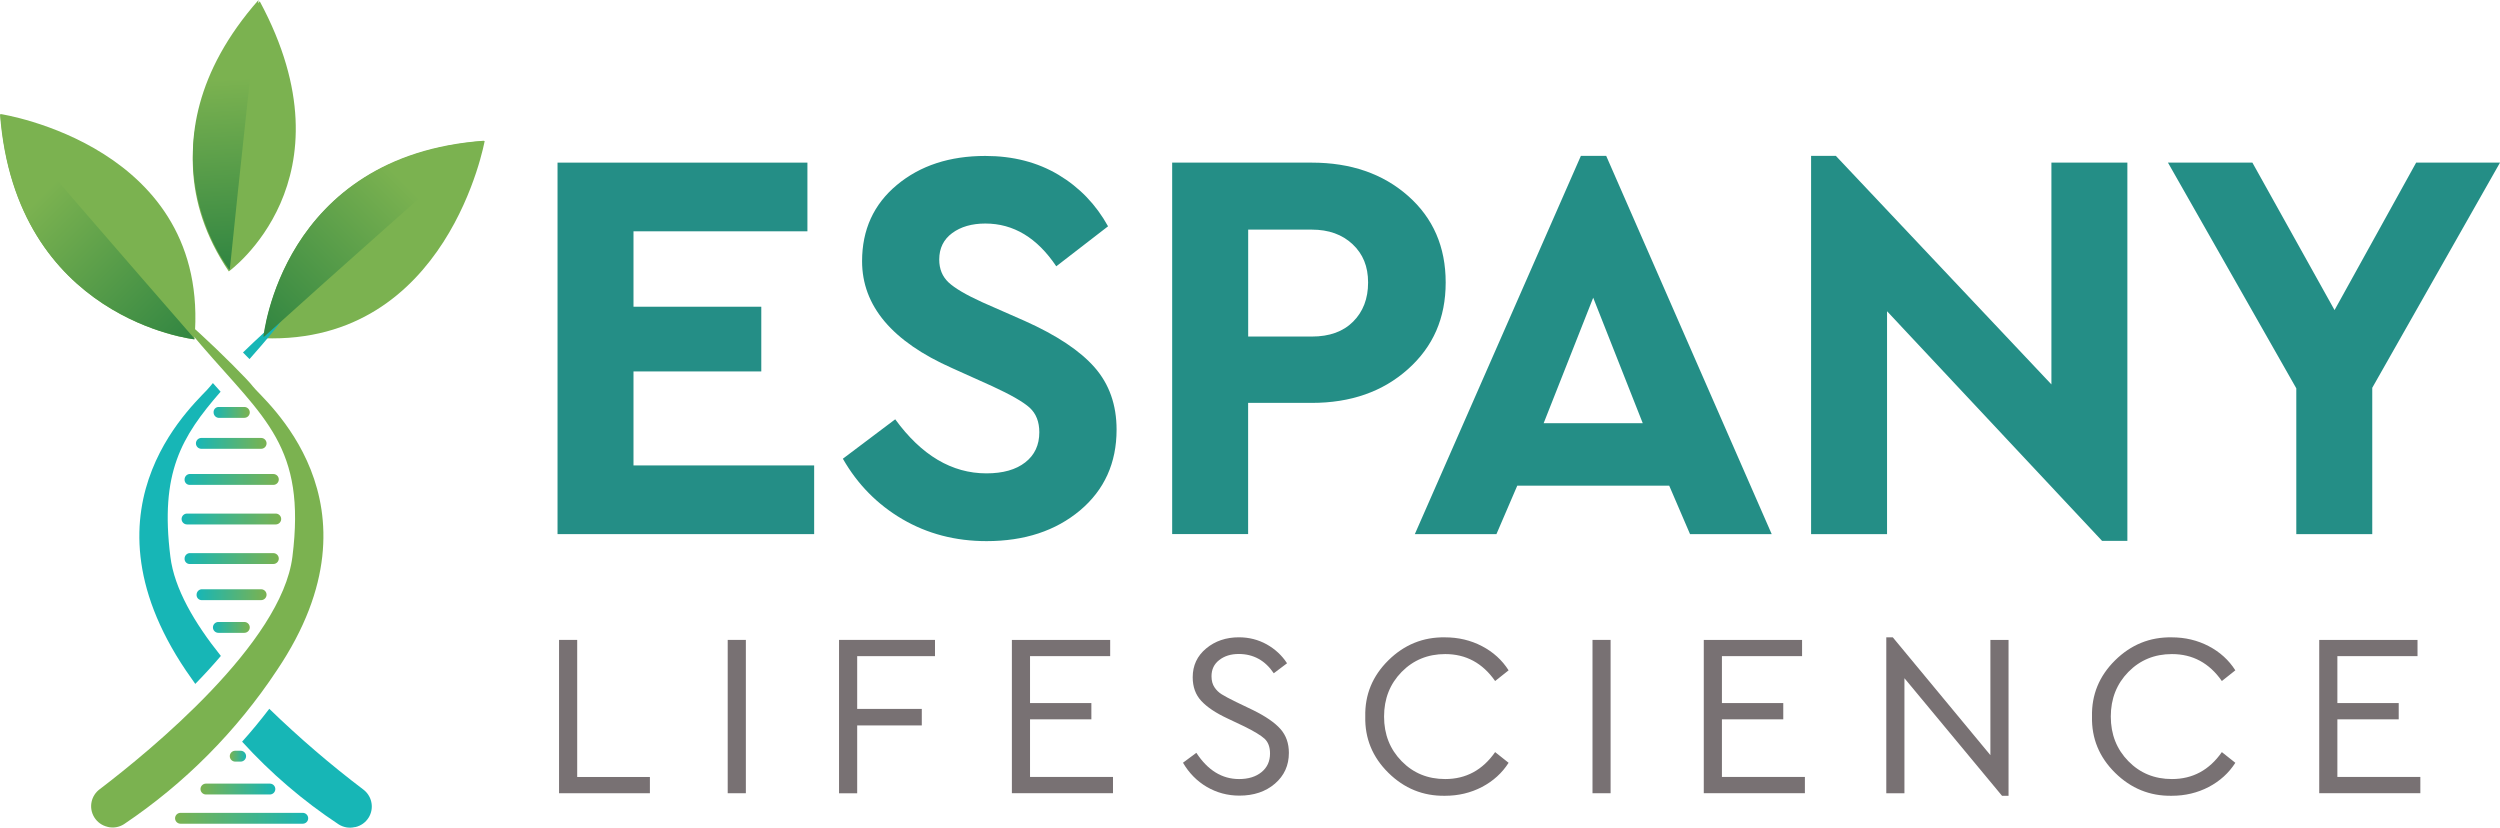 <svg xmlns="http://www.w3.org/2000/svg" xmlns:xlink="http://www.w3.org/1999/xlink" id="Layer_1" viewBox="0 0 460.11 152.33"><defs><style>      .cls-1 {        fill: #248e86;      }      .cls-2 {        fill: #787173;      }      .cls-3 {        fill: url(#linear-gradient-8);      }      .cls-4 {        fill: url(#linear-gradient-7);      }      .cls-5 {        fill: url(#linear-gradient-5);      }      .cls-6 {        fill: url(#linear-gradient-6);      }      .cls-7 {        fill: url(#linear-gradient-9);      }      .cls-8 {        fill: url(#linear-gradient-4);      }      .cls-9 {        fill: url(#linear-gradient-3);      }      .cls-10 {        fill: url(#linear-gradient-2);      }      .cls-11 {        fill: url(#linear-gradient);      }      .cls-12 {        isolation: isolate;      }      .cls-13 {        fill: url(#linear-gradient-10);      }      .cls-14 {        fill: url(#linear-gradient-11);      }      .cls-15 {        fill: url(#linear-gradient-12);      }      .cls-16 {        fill: url(#linear-gradient-13);      }      .cls-17 {        fill: #17b6b6;      }      .cls-18 {        fill: #7bb250;      }    </style><linearGradient id="linear-gradient" x1="-44.27" y1="177.8" x2="-37.73" y2="177.8" gradientTransform="translate(83.59 253.7) scale(1 -1)" gradientUnits="userSpaceOnUse"><stop offset="0" stop-color="#17b6b6"></stop><stop offset="1" stop-color="#7bb250"></stop></linearGradient><linearGradient id="linear-gradient-2" x1="-44.27" y1="138.23" x2="-37.73" y2="138.23" gradientTransform="translate(83.59 253.7) scale(1 -1)" gradientUnits="userSpaceOnUse"><stop offset="0" stop-color="#17b6b6"></stop><stop offset="1" stop-color="#7bb250"></stop></linearGradient><linearGradient id="linear-gradient-3" x1="-47.37" y1="172.1" x2="-34.64" y2="172.1" gradientTransform="translate(83.59 253.7) scale(1 -1)" gradientUnits="userSpaceOnUse"><stop offset="0" stop-color="#17b6b6"></stop><stop offset="1" stop-color="#7bb250"></stop></linearGradient><linearGradient id="linear-gradient-4" x1="-47.37" y1="144.25" x2="-34.64" y2="144.25" gradientTransform="translate(83.59 253.7) scale(1 -1)" gradientUnits="userSpaceOnUse"><stop offset="0" stop-color="#17b6b6"></stop><stop offset="1" stop-color="#7bb250"></stop></linearGradient><linearGradient id="linear-gradient-5" x1="-49.62" y1="165.46" x2="-32.4" y2="165.46" gradientTransform="translate(83.59 253.7) scale(1 -1)" gradientUnits="userSpaceOnUse"><stop offset="0" stop-color="#17b6b6"></stop><stop offset="1" stop-color="#7bb250"></stop></linearGradient><linearGradient id="linear-gradient-6" x1="-49.62" y1="150.9" x2="-32.4" y2="150.9" gradientTransform="translate(83.59 253.7) scale(1 -1)" gradientUnits="userSpaceOnUse"><stop offset="0" stop-color="#17b6b6"></stop><stop offset="1" stop-color="#7bb250"></stop></linearGradient><linearGradient id="linear-gradient-7" x1="-50.05" y1="158.18" x2="-31.95" y2="158.18" gradientTransform="translate(83.59 253.7) scale(1 -1)" gradientUnits="userSpaceOnUse"><stop offset="0" stop-color="#17b6b6"></stop><stop offset="1" stop-color="#7bb250"></stop></linearGradient><linearGradient id="linear-gradient-8" x1="-41.3" y1="114.53" x2="-38.3" y2="114.53" gradientTransform="translate(83.59 253.7) scale(1 -1)" gradientUnits="userSpaceOnUse"><stop offset="0" stop-color="#7bb250"></stop><stop offset="1" stop-color="#17b6b6"></stop></linearGradient><linearGradient id="linear-gradient-9" x1="-46.69" y1="108.48" x2="-32.92" y2="108.48" gradientTransform="translate(83.59 253.7) scale(1 -1)" gradientUnits="userSpaceOnUse"><stop offset="0" stop-color="#7bb250"></stop><stop offset="1" stop-color="#17b6b6"></stop></linearGradient><linearGradient id="linear-gradient-10" x1="-51.37" y1="103.1" x2="-26.87" y2="103.1" gradientTransform="translate(83.59 253.7) scale(1 -1)" gradientUnits="userSpaceOnUse"><stop offset="0" stop-color="#7bb250"></stop><stop offset="1" stop-color="#17b6b6"></stop></linearGradient><linearGradient id="linear-gradient-11" x1="-76.57" y1="217.11" x2="-31.27" y2="171.81" gradientTransform="translate(83.59 253.7) scale(1 -1)" gradientUnits="userSpaceOnUse"><stop offset="0" stop-color="#7bb250"></stop><stop offset="1" stop-color="#006838"></stop></linearGradient><linearGradient id="linear-gradient-12" x1="125.65" y1="556.36" x2="170.61" y2="511.4" gradientTransform="translate(-482.66 -92.69) rotate(90) scale(1 -1)" gradientUnits="userSpaceOnUse"><stop offset="0" stop-color="#7bb250"></stop><stop offset="1" stop-color="#006838"></stop></linearGradient><linearGradient id="linear-gradient-13" x1="92.58" y1="343.52" x2="137.54" y2="298.56" gradientTransform="translate(-248.56 191.52) rotate(45) scale(.86 -.96)" gradientUnits="userSpaceOnUse"><stop offset="0" stop-color="#7bb250"></stop><stop offset="1" stop-color="#006838"></stop></linearGradient></defs><g class="cls-12"><path class="cls-2" d="M102.89,145.99v-28.22h3.34v25.23h13.38v2.99h-16.72Z"></path><path class="cls-2" d="M133.93,145.99v-28.22h3.34v28.22h-3.34Z"></path><path class="cls-2" d="M154.42,145.99v-28.22h17.66v2.99h-14.32v9.71h11.89v3.04h-11.89v12.49h-3.34Z"></path><path class="cls-2" d="M186.23,145.99v-28.22h18.09v2.99h-14.75v8.64h11.29v2.99h-11.29v10.6h15.27v2.99h-18.6Z"></path><path class="cls-2" d="M217.7,140.39l2.48-1.84c2.11,3.22,4.73,4.83,7.87,4.83,1.71,0,3.09-.43,4.13-1.28,1.04-.85,1.56-1.99,1.56-3.42,0-1.2-.34-2.1-1-2.72-.67-.61-1.9-1.36-3.7-2.25l-3.16-1.5c-2.14-1-3.73-2.07-4.79-3.21-1.06-1.14-1.58-2.59-1.58-4.36,0-2.17.83-3.93,2.48-5.3,1.65-1.37,3.66-2.05,6.03-2.05,1.85,0,3.56.44,5.11,1.3,1.55.87,2.8,2.03,3.74,3.48l-2.44,1.84c-1.6-2.37-3.75-3.55-6.46-3.55-1.43,0-2.62.37-3.57,1.11-.96.74-1.43,1.74-1.43,2.99,0,.83.19,1.51.56,2.05.34.51.78.94,1.33,1.28.54.34,1.43.81,2.65,1.41l3.12,1.5c2.31,1.14,3.98,2.29,5.02,3.46s1.56,2.64,1.56,4.4c0,2.31-.86,4.2-2.57,5.67-1.71,1.47-3.89,2.2-6.54,2.2-2.17,0-4.16-.54-5.99-1.6-1.82-1.07-3.29-2.56-4.4-4.47Z"></path><path class="cls-2" d="M251.27,131.88c-.09-4.02,1.33-7.47,4.25-10.35,2.92-2.88,6.39-4.29,10.41-4.23,2.48,0,4.75.54,6.82,1.62,2.07,1.08,3.7,2.57,4.9,4.45l-2.48,1.97c-2.31-3.31-5.37-4.96-9.19-4.96-3.19,0-5.87,1.1-8.02,3.29-2.15,2.2-3.23,4.93-3.23,8.21s1.08,6.01,3.23,8.21c2.15,2.2,4.82,3.29,8.02,3.29,3.82,0,6.88-1.65,9.19-4.96l2.48,1.97c-1.2,1.88-2.83,3.36-4.9,4.45-2.07,1.08-4.34,1.62-6.82,1.62-4.02.06-7.49-1.35-10.41-4.23-2.92-2.88-4.34-6.33-4.25-10.35Z"></path><path class="cls-2" d="M293.09,145.99v-28.22h3.33v28.22h-3.33Z"></path><path class="cls-2" d="M313.57,145.99v-28.22h18.09v2.99h-14.75v8.64h11.29v2.99h-11.29v10.6h15.27v2.99h-18.6Z"></path><path class="cls-2" d="M366.33,117.77h3.33v28.69h-1.2l-17.96-21.64v21.17h-3.34v-28.69h1.2l17.96,21.68v-21.21Z"></path><path class="cls-2" d="M385.02,131.88c-.09-4.02,1.33-7.47,4.25-10.35,2.92-2.88,6.39-4.29,10.41-4.23,2.48,0,4.75.54,6.82,1.62,2.07,1.08,3.7,2.57,4.9,4.45l-2.48,1.97c-2.31-3.31-5.37-4.96-9.19-4.96-3.19,0-5.87,1.1-8.02,3.29-2.15,2.2-3.23,4.93-3.23,8.21s1.08,6.01,3.23,8.21c2.15,2.2,4.82,3.29,8.02,3.29,3.82,0,6.88-1.65,9.19-4.96l2.48,1.97c-1.2,1.88-2.83,3.36-4.9,4.45-2.07,1.08-4.34,1.62-6.82,1.62-4.02.06-7.49-1.35-10.41-4.23-2.92-2.88-4.34-6.33-4.25-10.35Z"></path><path class="cls-2" d="M426.84,145.99v-28.22h18.09v2.99h-14.75v8.64h11.29v2.99h-11.29v10.6h15.27v2.99h-18.6Z"></path></g><g class="cls-12"><g class="cls-12"><path class="cls-1" d="M102.61,98.3V29.93h45.99v12.64h-32.01v13.88h23.52v11.91h-23.52v17.3h33.25v12.64h-47.24Z"></path><path class="cls-1" d="M155.13,84.42l9.63-7.25c4.83,6.63,10.43,9.95,16.78,9.95,3.04,0,5.42-.67,7.15-2.02,1.73-1.35,2.59-3.19,2.59-5.54,0-1.93-.59-3.43-1.76-4.51-1.17-1.07-3.49-2.4-6.94-3.99l-7.35-3.31c-11.05-4.9-16.57-11.46-16.57-19.68,0-5.8,2.14-10.48,6.42-14.04,4.28-3.56,9.7-5.33,16.26-5.33,5.11,0,9.6,1.16,13.47,3.47,3.87,2.32,6.9,5.47,9.12,9.48l-9.53,7.36c-3.52-5.25-7.87-7.87-13.05-7.87-2.49,0-4.52.59-6.11,1.76-1.59,1.18-2.38,2.8-2.38,4.87,0,1.73.57,3.12,1.71,4.2,1.14,1.07,3.23,2.3,6.27,3.68l7.77,3.42c5.87,2.63,10.15,5.47,12.85,8.55,2.69,3.07,4.04,6.89,4.04,11.45,0,6.15-2.25,11.1-6.73,14.87-4.49,3.76-10.22,5.65-17.2,5.65-5.73,0-10.89-1.35-15.49-4.04-4.59-2.69-8.24-6.39-10.93-11.08Z"></path></g><g class="cls-12"><path class="cls-1" d="M215.73,98.3V29.93h25.69c7.18,0,13.09,2.04,17.71,6.11,4.63,4.08,6.94,9.39,6.94,15.95s-2.31,11.81-6.94,15.95c-4.63,4.14-10.53,6.21-17.71,6.21h-11.71v24.14h-13.98ZM229.72,61.94h11.71c3.25,0,5.78-.91,7.61-2.75,1.83-1.83,2.75-4.23,2.75-7.2s-.95-5.25-2.85-7.04c-1.9-1.79-4.4-2.69-7.51-2.69h-11.71v19.68Z"></path></g><g class="cls-12"><path class="cls-1" d="M311.04,98.3l-3.83-8.91h-27.97l-3.83,8.91h-15.02l30.56-69.61h4.66l30.46,69.61h-15.02ZM302.34,77.89l-9.12-23.1-9.12,23.1h18.23Z"></path><path class="cls-1" d="M377.55,29.93h13.98v69.61h-4.66l-39.57-42.26v41.02h-13.98V28.69h4.56l39.67,42.06V29.93Z"></path></g><g class="cls-12"><path class="cls-1" d="M460.11,29.93l-23.51,41.44v26.93h-13.98v-26.83l-23.62-41.54h15.54l15.12,27.14,15.02-27.14h15.43Z"></path></g></g><path class="cls-18" d="M35.78,62.45S2.86,58.81.06,20.98c0,0,38.88,5.86,35.72,41.47Z"></path><path class="cls-18" d="M48.52,62.25s2.85-33.44,40.68-36.31c0,0-6.69,37.49-40.68,36.31Z"></path><path class="cls-18" d="M47.81.25s-23.43,23.42-5.7,49.7c0,0,23.42-16.78,5.7-49.7Z"></path><path class="cls-18" d="M19.79,152.17c-2.09-.48-3.4-2.57-2.92-4.66.2-.88.71-1.67,1.43-2.22,9.41-7.16,33.53-26.93,35.52-42.83,2.53-20.26-5.06-25.32-16.78-38.93s7.92,5.38,9.5,7.59,25.32,21.21,4.43,52.23c-7.41,11.21-16.98,20.84-28.14,28.33-.89.57-1.97.76-3,.51l-.04-.02Z"></path><path class="cls-11" d="M44.97,76.9h-4.78c-.5-.06-.88-.49-.88-1-.03-.52.36-.97.88-1,0,0,0,0,0,0h4.78c.55,0,1,.45,1,1s-.45,1-1,1Z"></path><path class="cls-10" d="M44.97,116.47h-4.78c-.55,0-1-.45-1-1s.45-1,1-1h4.78c.55,0,1,.45,1,1s-.45,1-1,1Z"></path><path class="cls-9" d="M48.06,82.6h-11c-.55,0-1-.45-1-1s.45-1,1-1h11c.55,0,1,.45,1,1s-.45,1-1,1Z"></path><path class="cls-8" d="M48.06,110.45h-11c-.52-.03-.91-.48-.88-1,0,0,0,0,0,0,0-.51.38-.94.88-1h11c.55,0,1,.45,1,1s-.45,1-1,1Z"></path><path class="cls-5" d="M50.31,89.24h-15.46c-.52-.03-.91-.48-.88-1,0,0,0,0,0,0,0-.51.38-.94.88-1h15.46c.55,0,1,.45,1,1s-.45,1-1,1Z"></path><path class="cls-6" d="M50.31,103.8h-15.46c-.52-.03-.91-.48-.88-1,0,0,0,0,0,0,0-.51.38-.94.88-1h15.46c.55,0,1,.45,1,1s-.45,1-1,1Z"></path><path class="cls-4" d="M50.75,96.52h-16.33c-.55,0-1-.45-1-1s.45-1,1-1h16.33c.55,0,1,.45,1,1s-.45,1-1,1Z"></path><path class="cls-3" d="M44.29,140.17h-1c-.55,0-1-.45-1-1s.45-1,1-1h1c.55,0,1,.45,1,1s-.45,1-1,1Z"></path><path class="cls-7" d="M49.67,146.22h-11.77c-.55,0-1-.45-1-1s.45-1,1-1h11.77c.55,0,1,.45,1,1s-.45,1-1,1Z"></path><path class="cls-13" d="M55.72,151.6h-22.5c-.55,0-1-.45-1-1s.45-1,1-1h22.5c.55,0,1,.45,1,1s-.45,1-1,1Z"></path><path class="cls-17" d="M45.92,66.09c.72-.82,1.46-1.66,2.21-2.53,7.66-8.9,1.92-3.86-3.41,1.31l1.2,1.22Z"></path><path class="cls-17" d="M35.94,125.87c1.63-1.67,3.21-3.39,4.71-5.15-4.86-6.06-8.57-12.4-9.29-18.23-1.94-15.47,2-22.08,9.24-30.4l-1.42-1.59c-.25.28-.44.51-.54.65-1.59,2.22-25.33,21.21-4.44,52.23.58.86,1.16,1.68,1.74,2.49Z"></path><path class="cls-17" d="M66.88,145.32c-6.07-4.6-11.85-9.57-17.32-14.87-1.65,2.16-3.32,4.19-5,6.05,5.26,5.79,11.23,10.9,17.75,15.21.89.57,1.97.76,3,.51h.09c2.1-.48,3.41-2.56,2.93-4.65-.2-.9-.72-1.69-1.45-2.25Z"></path><path class="cls-14" d="M35.78,62.45s0-.09,0-.14C23.13,47.8,7.62,29.84,0,21c2.87,37.81,35.78,41.45,35.78,41.45Z"></path><path class="cls-15" d="M48.48,61.96h.14c14-12.65,31.91-28.44,40.46-36.06-37.19,2.63-40.6,36.06-40.6,36.06Z"></path><path class="cls-16" d="M42.2,49.63l.1-.09c1.75-17.27,4.17-39.07,5.28-49.54-23.59,26.81-5.38,49.63-5.38,49.63Z"></path></svg>